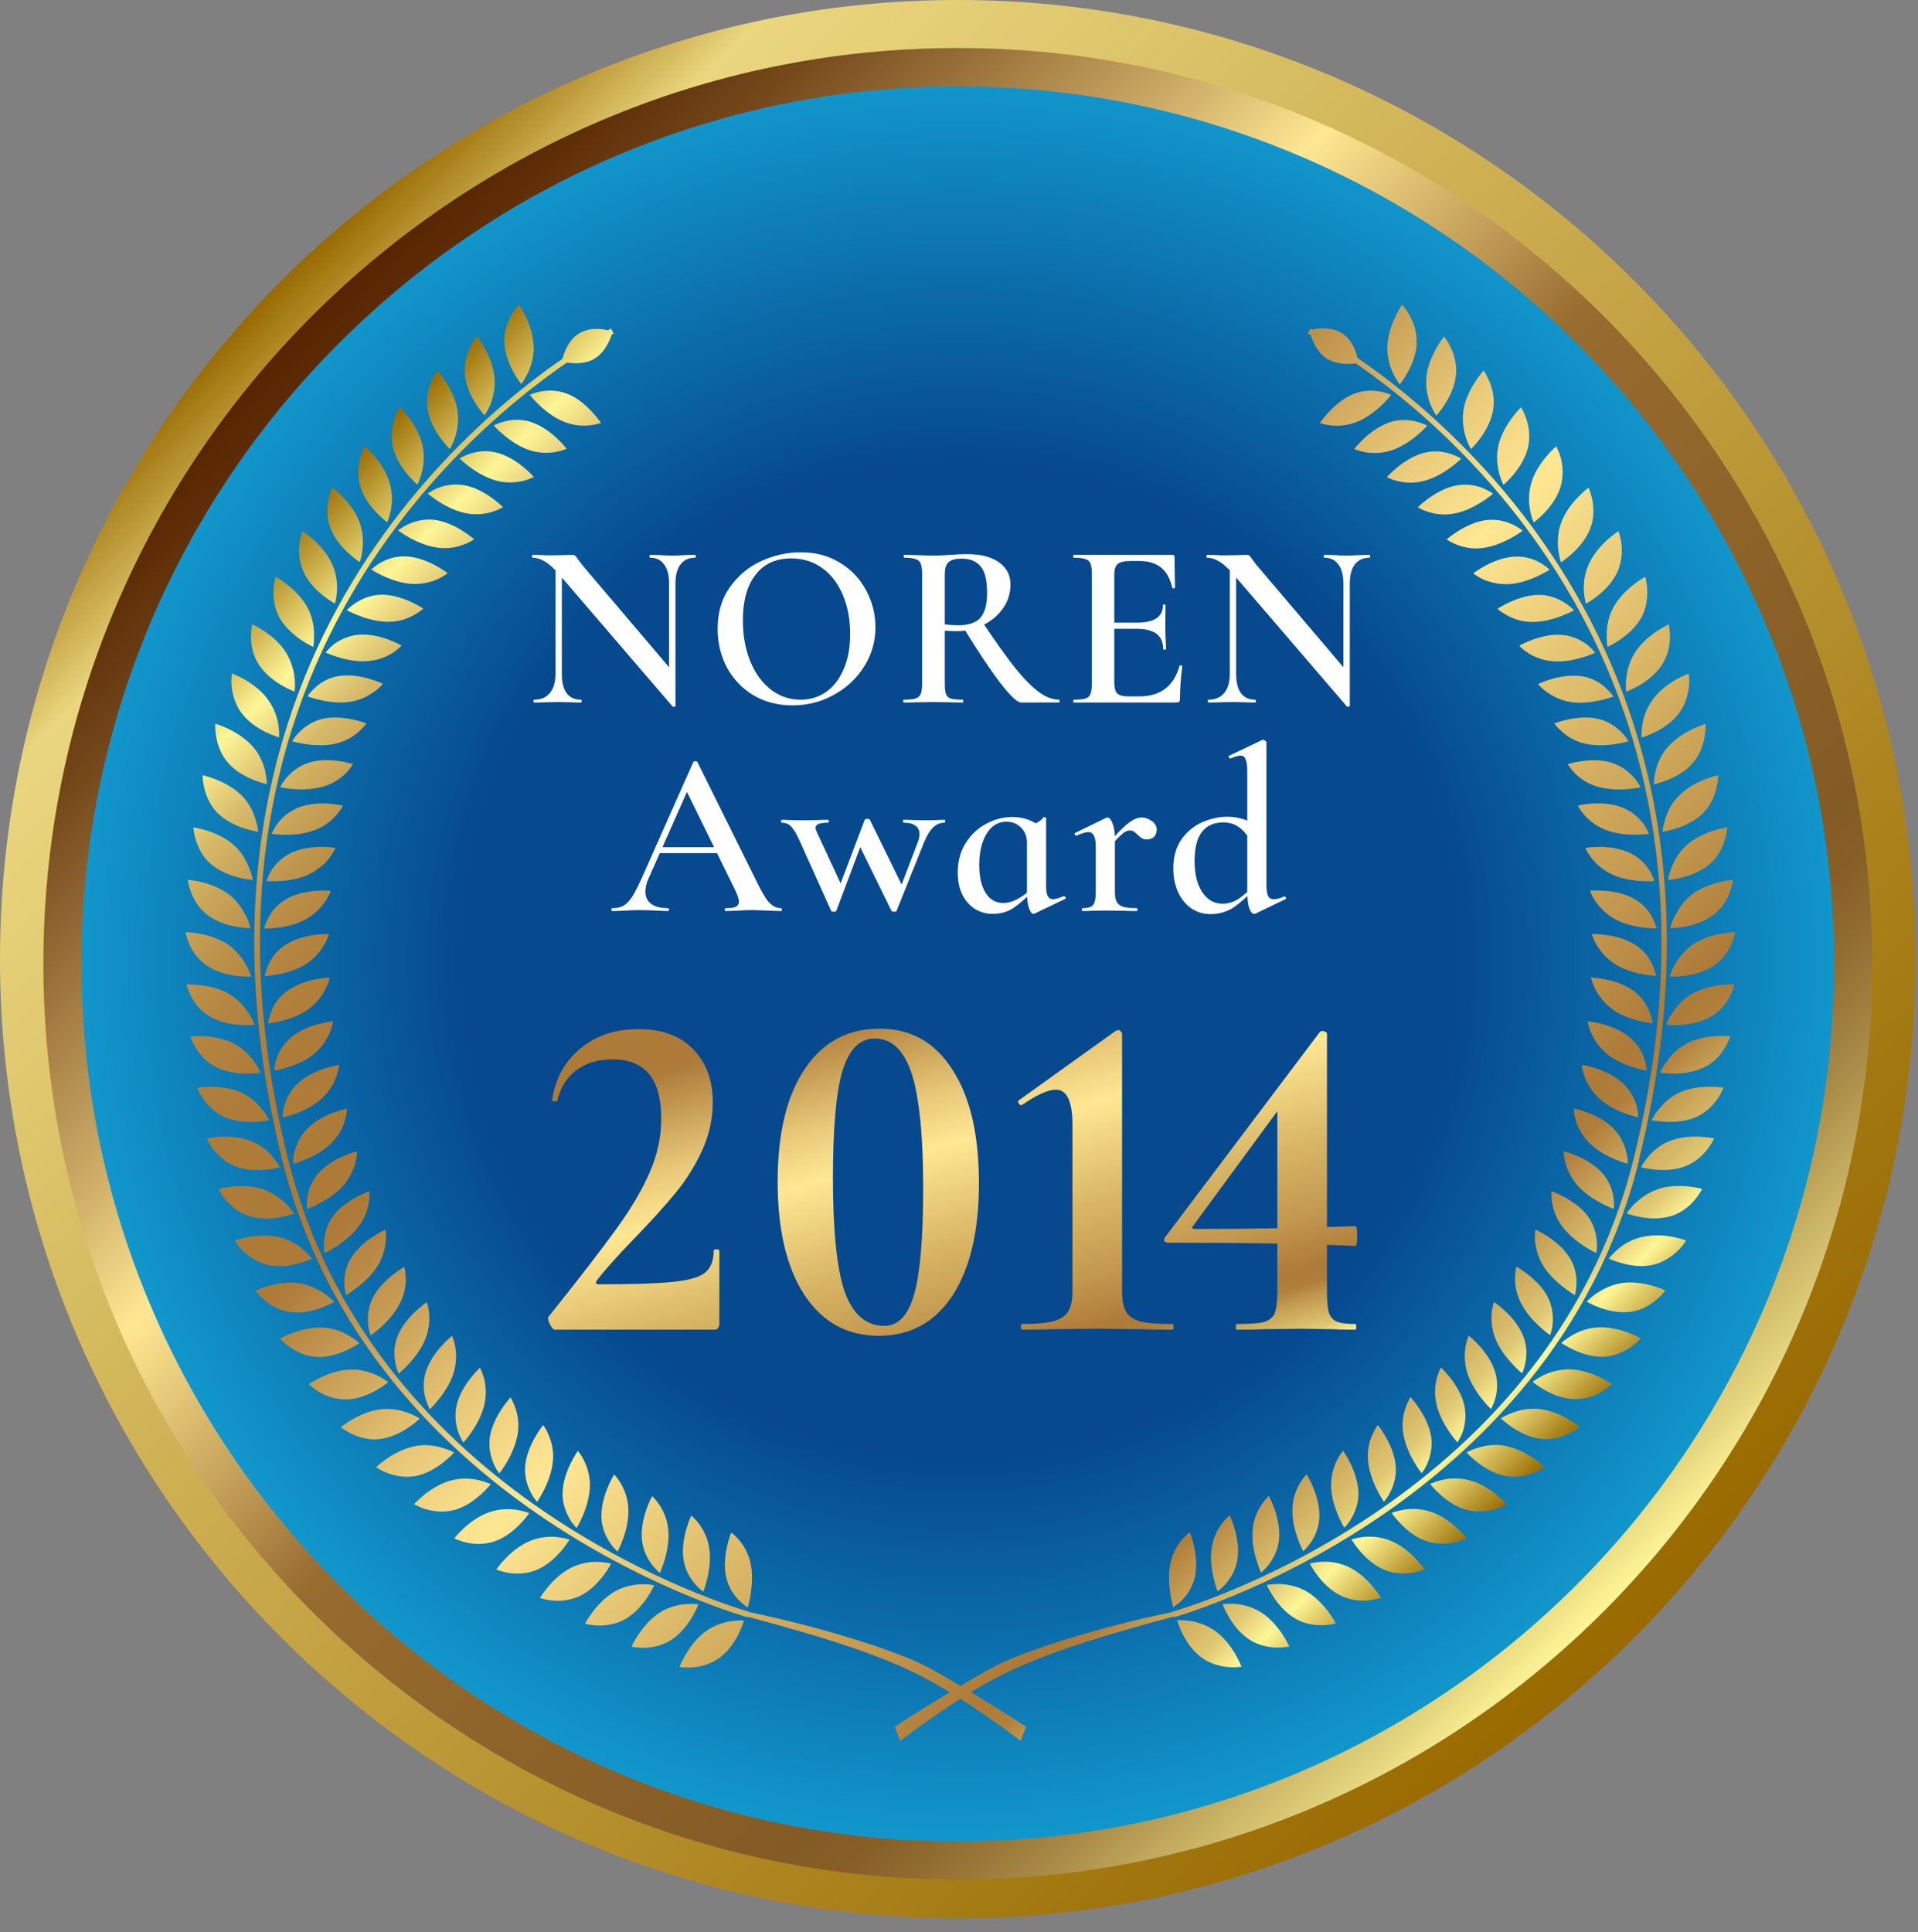 <svg width="138" height="139" viewBox="0 0 138 139" fill="none" xmlns="http://www.w3.org/2000/svg">
<rect x="0" y="0" width="138" height="139" fill="#808080" stroke="none"/>
<path d="M69.01 133.941C104.871 133.941 133.942 104.871 133.942 69.01C133.942 33.15 104.871 4.079 69.01 4.079C33.15 4.079 4.079 33.15 4.079 69.01C4.079 104.871 33.15 133.941 69.01 133.941Z" fill="url(#paint0_radial_366_1468)"/>
<path d="M68.912 138.014C30.92 138.014 0 107.065 0 69.007C0 30.949 30.906 0 68.912 0C106.917 0 137.823 30.949 137.823 69.007C137.823 107.065 106.917 138.014 68.912 138.014ZM68.912 4.091C33.16 4.091 4.072 33.219 4.072 69.021C4.072 104.822 33.16 133.95 68.912 133.95C104.664 133.95 133.751 104.822 133.751 69.021C133.751 33.219 104.664 4.091 68.912 4.091Z" fill="url(#paint1_linear_366_1468)"/>
<g style="mix-blend-mode:hard-light">
<path d="M68.912 135.22C32.635 135.22 3.121 105.664 3.121 69.337C3.121 33.011 32.635 3.455 68.912 3.455C105.188 3.455 134.703 33.011 134.703 69.337C134.703 105.664 105.188 135.22 68.912 135.22ZM68.912 6.216C34.144 6.216 5.864 34.535 5.864 69.351C5.864 104.167 34.144 132.486 68.912 132.486C103.679 132.486 131.96 104.167 131.96 69.351C131.96 34.535 103.679 6.216 68.912 6.216Z" fill="url(#paint2_linear_366_1468)"/>
</g>
<path d="M84.413 115.62C84.413 115.62 83.899 113.894 84.218 112.423C84.543 110.959 85.609 110.233 85.609 110.233C85.609 110.233 86.299 111.907 85.98 113.411C85.817 114.162 85.427 114.725 85.076 115.084C84.725 115.45 84.413 115.62 84.413 115.62ZM87.41 117.32C86.773 116.869 86.097 116.686 85.577 116.607C85.063 116.536 84.692 116.562 84.692 116.562C84.692 116.562 85.161 118.314 86.461 119.255C87.762 120.197 89.329 119.909 89.329 119.909C89.329 119.909 88.692 118.222 87.41 117.32ZM89.036 112.162C89.264 110.639 88.477 109.011 88.477 109.011C88.477 109.011 87.436 109.808 87.189 111.305C86.936 112.803 87.606 114.483 87.606 114.483C87.606 114.483 88.809 113.685 89.036 112.162ZM90.707 115.98C89.381 115.156 87.963 115.411 87.963 115.411C87.963 115.411 88.581 117.111 89.907 117.967C91.24 118.824 92.769 118.451 92.769 118.451C92.769 118.451 92.034 116.804 90.707 115.98ZM92.027 110.737C92.17 109.207 91.293 107.618 91.293 107.618C91.293 107.618 90.298 108.475 90.135 109.985C89.966 111.502 90.733 113.136 90.733 113.136C90.733 113.136 91.884 112.266 92.027 110.73V110.737ZM93.913 114.443C92.541 113.698 91.143 114.032 91.143 114.032C91.143 114.032 91.865 115.692 93.237 116.47C94.615 117.248 96.117 116.79 96.117 116.79C96.117 116.79 95.291 115.195 93.919 114.443H93.913ZM94.329 110.952C94.609 110.521 94.901 109.906 94.927 109.135C94.979 107.592 94.01 106.062 94.01 106.062C94.01 106.062 93.776 106.291 93.529 106.71C93.282 107.128 93.022 107.723 92.99 108.494C92.912 110.018 93.763 111.6 93.763 111.6C93.763 111.6 94.043 111.371 94.323 110.946L94.329 110.952ZM97.028 112.731C96.319 112.397 95.623 112.332 95.103 112.358C94.583 112.384 94.238 112.482 94.238 112.482C94.238 112.482 95.051 114.104 96.469 114.797C97.171 115.136 97.899 115.189 98.452 115.136C98.998 115.084 99.362 114.947 99.362 114.947C99.362 114.947 98.439 113.391 97.028 112.731ZM95.766 106.847C95.773 107.612 96.013 108.377 96.247 108.952C96.481 109.527 96.722 109.906 96.722 109.906C96.722 109.906 96.989 109.665 97.242 109.22C97.496 108.775 97.756 108.148 97.737 107.376C97.691 105.834 96.638 104.369 96.638 104.369C96.638 104.369 95.76 105.33 95.773 106.853L95.766 106.847ZM100.038 110.835C99.317 110.547 98.608 110.521 98.094 110.573C97.58 110.632 97.236 110.75 97.236 110.75C97.236 110.75 97.463 111.142 97.873 111.613C98.283 112.083 98.868 112.633 99.596 112.933C101.059 113.548 102.503 112.907 102.503 112.907C102.503 112.907 101.488 111.41 100.038 110.841V110.835ZM98.738 103.212C98.549 103.657 98.367 104.271 98.426 105.036C98.484 105.801 98.764 106.553 99.037 107.108C99.31 107.664 99.57 108.037 99.57 108.037C99.57 108.037 99.817 107.782 100.045 107.318C100.272 106.853 100.487 106.213 100.422 105.448C100.279 103.911 99.135 102.519 99.135 102.519C99.135 102.519 98.933 102.774 98.744 103.219L98.738 103.212ZM102.932 108.756C102.191 108.514 101.488 108.527 100.975 108.619C100.468 108.71 100.129 108.847 100.129 108.847C100.129 108.847 100.383 109.22 100.819 109.665C101.254 110.109 101.872 110.619 102.62 110.874C103.361 111.129 104.102 111.09 104.636 110.966C105.175 110.841 105.52 110.658 105.52 110.658C105.52 110.658 104.415 109.233 102.932 108.756ZM101.144 101.238C100.981 101.682 100.845 102.316 100.955 103.075C101.066 103.833 101.391 104.559 101.696 105.095C102.002 105.637 102.288 105.984 102.288 105.984C102.288 105.984 102.522 105.716 102.717 105.239C102.912 104.761 103.082 104.101 102.971 103.349C102.724 101.826 101.482 100.512 101.482 100.512C101.482 100.512 101.3 100.78 101.144 101.238ZM105.696 106.487C104.935 106.291 104.239 106.357 103.732 106.481C103.231 106.605 102.899 106.762 102.899 106.762C102.899 106.762 103.173 107.121 103.641 107.533C104.102 107.945 104.759 108.422 105.52 108.625C106.281 108.828 107.009 108.73 107.542 108.579C108.075 108.422 108.407 108.207 108.407 108.207C108.407 108.207 107.211 106.86 105.696 106.487ZM104.382 99.172C104.005 98.681 103.673 98.374 103.673 98.374C103.673 98.374 103.517 98.655 103.387 99.113C103.264 99.57 103.179 100.211 103.342 100.963C103.641 102.441 104.863 103.768 104.863 103.768C104.863 103.768 105.071 103.473 105.247 103.003C105.409 102.512 105.52 101.839 105.357 101.094C105.188 100.349 104.766 99.675 104.389 99.178L104.382 99.172ZM108.297 104.016C107.523 103.872 106.833 104.003 106.339 104.16C105.832 104.304 105.526 104.493 105.526 104.493C105.526 104.493 106.71 105.86 108.271 106.18C109.044 106.324 109.76 106.173 110.286 105.977C110.813 105.788 111.132 105.546 111.132 105.546C111.132 105.546 110.813 105.226 110.293 104.886C109.779 104.539 109.07 104.166 108.29 104.023L108.297 104.016ZM107.276 101.368C107.276 101.368 108.036 100.139 107.562 98.662C107.1 97.204 105.683 96.093 105.683 96.093C105.683 96.093 105.539 96.374 105.455 96.844C105.37 97.308 105.344 97.962 105.546 98.681C105.962 100.133 107.276 101.368 107.276 101.368ZM107.991 102.042C107.991 102.042 109.272 103.317 110.845 103.513C111.645 103.617 112.341 103.395 112.848 103.16C113.355 102.918 113.668 102.663 113.668 102.663C113.668 102.663 112.283 101.512 110.715 101.362C109.174 101.225 107.991 102.048 107.991 102.048V102.042ZM109.512 98.806C109.512 98.806 110.156 97.505 109.584 96.086C108.999 94.661 107.49 93.667 107.49 93.667C107.49 93.667 107.042 94.844 107.568 96.249C108.108 97.668 109.512 98.799 109.512 98.799V98.806ZM110.28 99.42C110.28 99.42 111.652 100.597 113.232 100.656C114.019 100.682 114.734 100.434 115.209 100.139C115.69 99.852 115.976 99.57 115.976 99.57C115.976 99.57 114.5 98.538 112.939 98.518C111.372 98.492 110.273 99.42 110.273 99.42H110.28ZM111.522 96.06C111.522 96.06 111.671 95.733 111.717 95.223C111.756 94.707 111.717 94.027 111.379 93.347C111.041 92.667 110.468 92.118 109.981 91.725C109.493 91.34 109.103 91.118 109.103 91.118C109.103 91.118 109.025 91.425 109.005 91.889C108.992 92.353 109.064 92.994 109.402 93.68C110.052 95.046 111.528 96.053 111.528 96.053L111.522 96.06ZM114.929 95.498C114.142 95.55 113.498 95.831 113.056 96.099C112.608 96.367 112.341 96.616 112.341 96.616C112.341 96.616 112.705 96.877 113.271 97.132C113.83 97.387 114.604 97.648 115.397 97.609C116.184 97.57 116.847 97.237 117.322 96.923C117.797 96.609 118.05 96.289 118.05 96.289C118.05 96.289 117.667 96.06 117.081 95.851C116.503 95.641 115.722 95.445 114.929 95.498ZM113.427 92.314C113.446 91.811 113.342 91.13 112.933 90.477C112.12 89.176 110.475 88.457 110.475 88.457C110.475 88.457 110.41 88.764 110.442 89.235C110.488 89.705 110.611 90.333 110.982 90.98C111.743 92.281 113.31 93.17 113.31 93.17C113.31 93.17 113.414 92.824 113.427 92.32V92.314ZM116.652 92.314C115.885 92.438 115.274 92.778 114.832 93.072C114.402 93.373 114.168 93.647 114.168 93.647C114.168 93.647 115.709 94.582 117.289 94.38C118.089 94.282 118.727 93.896 119.156 93.53C119.591 93.164 119.825 92.837 119.825 92.837C119.825 92.837 118.2 92.065 116.652 92.314ZM114.851 90.137C114.851 90.137 114.942 89.79 114.89 89.28C114.845 88.77 114.688 88.104 114.246 87.496C113.804 86.888 113.128 86.437 112.588 86.136C112.042 85.842 111.619 85.691 111.619 85.691C111.619 85.691 111.613 85.77 111.619 85.907C111.619 86.044 111.639 86.24 111.665 86.469C111.73 86.927 111.905 87.541 112.348 88.162C112.796 88.784 113.42 89.28 113.928 89.62C114.441 89.96 114.851 90.143 114.851 90.143V90.137ZM118.109 88.999C117.335 89.182 116.75 89.568 116.36 89.908C115.976 90.254 115.748 90.542 115.748 90.542C115.748 90.542 116.152 90.738 116.756 90.895C117.361 91.059 118.154 91.176 118.922 91C119.689 90.823 120.3 90.385 120.71 89.993C120.918 89.797 121.074 89.607 121.165 89.47C121.262 89.333 121.314 89.241 121.314 89.241C121.314 89.241 120.892 89.078 120.287 88.973C119.676 88.862 118.889 88.816 118.115 88.999H118.109ZM116.08 86.116C116.015 85.619 115.794 84.966 115.28 84.39C114.259 83.246 112.51 82.821 112.51 82.821C112.51 82.821 112.497 83.135 112.614 83.593C112.738 84.05 112.972 84.652 113.446 85.221C114.415 86.371 116.113 86.973 116.113 86.973C116.113 86.973 116.158 86.613 116.086 86.116H116.08ZM119.26 85.561C118.525 85.816 117.985 86.254 117.595 86.62C117.218 86.992 117.036 87.299 117.036 87.299C117.036 87.299 118.713 87.953 120.242 87.483C121.015 87.247 121.575 86.757 121.932 86.325C122.296 85.894 122.472 85.528 122.472 85.528C122.472 85.528 120.736 85.051 119.253 85.554L119.26 85.561ZM117.01 82.867C116.88 82.364 116.62 81.73 116.08 81.18C115.001 80.089 113.232 79.749 113.232 79.749C113.232 79.749 113.232 81.082 114.311 82.187C114.858 82.743 115.54 83.115 116.106 83.364C116.672 83.612 117.107 83.724 117.107 83.724C117.107 83.724 117.146 83.371 117.01 82.867ZM120.125 82.089C119.403 82.377 118.889 82.847 118.564 83.246C118.245 83.645 118.063 83.972 118.063 83.972C118.063 83.972 118.499 84.096 119.117 84.148C119.734 84.201 120.554 84.181 121.269 83.9C122.719 83.331 123.33 81.9 123.33 81.9C123.33 81.9 121.575 81.507 120.125 82.089ZM117.745 79.54C117.608 79.049 117.296 78.421 116.73 77.898C115.592 76.859 113.811 76.611 113.811 76.611C113.811 76.611 113.902 77.938 115.02 78.984C116.106 80.03 117.875 80.383 117.875 80.383C117.875 80.383 117.875 80.023 117.751 79.533L117.745 79.54ZM120.814 78.611C120.105 78.938 119.637 79.435 119.312 79.847C118.98 80.259 118.837 80.585 118.837 80.585C118.837 80.585 120.593 80.991 122.049 80.363C123.48 79.722 124.007 78.251 124.007 78.251C124.007 78.251 122.231 77.951 120.82 78.605L120.814 78.611ZM117.218 74.597C116.021 73.623 114.233 73.473 114.233 73.473C114.233 73.473 114.272 73.799 114.461 74.251C114.649 74.702 114.994 75.277 115.553 75.767C116.698 76.754 118.479 77.016 118.479 77.016C118.479 77.016 118.447 75.578 117.218 74.597ZM121.334 75.087C119.988 75.82 119.448 77.166 119.448 77.166C119.448 77.166 121.217 77.487 122.641 76.774C123.363 76.421 123.811 75.865 124.098 75.395C124.384 74.924 124.494 74.551 124.494 74.551C124.494 74.551 122.706 74.349 121.334 75.081V75.087ZM118.687 72.793C118.512 72.322 118.154 71.734 117.524 71.276C116.275 70.374 114.474 70.328 114.474 70.328C114.474 70.328 114.532 70.655 114.747 71.093C114.968 71.531 115.332 72.08 115.917 72.538C117.114 73.46 118.909 73.623 118.909 73.623C118.909 73.623 118.876 73.263 118.687 72.793ZM121.659 71.537C121.002 71.943 120.573 72.485 120.281 72.93C120.001 73.374 119.89 73.721 119.89 73.721C119.89 73.721 121.679 73.943 123.057 73.159C123.759 72.766 124.195 72.185 124.442 71.701C124.702 71.217 124.787 70.831 124.787 70.831C124.787 70.831 122.992 70.733 121.659 71.544V71.537ZM118.883 69.4C118.681 68.936 118.291 68.373 117.634 67.961C116.334 67.138 114.532 67.197 114.532 67.197C114.532 67.197 114.61 67.517 114.851 67.935C115.098 68.354 115.488 68.883 116.106 69.302C117.354 70.145 119.156 70.21 119.156 70.21C119.156 70.21 119.097 69.857 118.889 69.393L118.883 69.4ZM120.482 69.445C120.229 69.903 120.138 70.256 120.138 70.256C120.138 70.256 121.932 70.374 123.265 69.504C123.942 69.066 124.345 68.458 124.559 67.955C124.787 67.451 124.852 67.066 124.852 67.066C124.852 67.066 123.051 67.079 121.776 67.968C121.145 68.412 120.749 68.981 120.476 69.445H120.482ZM118.883 66C118.655 65.556 118.213 65.013 117.537 64.64C116.191 63.902 114.396 64.078 114.396 64.078C114.396 64.078 114.493 64.392 114.76 64.791C115.027 65.196 115.462 65.693 116.1 66.072C117.4 66.837 119.195 66.791 119.195 66.791C119.195 66.791 119.117 66.438 118.876 65.994L118.883 66ZM120.476 65.948C120.248 66.425 120.183 66.778 120.183 66.778C120.183 66.778 121.984 66.791 123.259 65.837C123.909 65.359 124.26 64.725 124.455 64.209C124.65 63.692 124.696 63.3 124.696 63.3C124.696 63.3 122.901 63.424 121.679 64.398C121.067 64.882 120.723 65.477 120.482 65.954L120.476 65.948ZM117.231 61.345C115.846 60.698 114.071 60.999 114.071 60.999C114.071 60.999 114.181 61.3 114.474 61.685C114.753 62.071 115.241 62.529 115.904 62.869C117.244 63.542 119.039 63.385 119.039 63.385C119.039 63.385 118.941 63.039 118.674 62.607C118.421 62.176 117.927 61.672 117.237 61.345H117.231ZM120.255 62.457C120.053 62.947 120.007 63.307 120.007 63.307C120.007 63.307 121.802 63.202 123.018 62.163C123.636 61.64 123.922 60.986 124.091 60.45C124.254 59.92 124.273 59.521 124.273 59.521C124.273 59.521 122.491 59.77 121.334 60.822C120.749 61.345 120.456 61.96 120.248 62.457H120.255ZM116.704 58.083C115.28 57.534 113.531 57.952 113.531 57.952C113.531 57.952 114.058 59.123 115.482 59.685C116.867 60.26 118.642 59.986 118.642 59.986C118.642 59.986 118.525 59.646 118.226 59.24C117.907 58.835 117.413 58.358 116.698 58.083H116.704ZM119.806 58.979C119.643 59.482 119.617 59.842 119.617 59.842C119.617 59.842 121.406 59.62 122.543 58.495C123.642 57.377 123.623 55.769 123.623 55.769C123.623 55.769 121.861 56.142 120.768 57.273C120.222 57.835 119.942 58.475 119.799 58.972L119.806 58.979ZM115.963 54.873C114.519 54.422 112.803 54.971 112.803 54.971C112.803 54.971 113.388 56.102 114.845 56.566C115.573 56.795 116.373 56.821 116.984 56.782C117.602 56.743 118.037 56.638 118.037 56.638C118.037 56.638 117.901 56.312 117.55 55.926C117.211 55.54 116.685 55.102 115.963 54.873ZM119.962 53.782C119.448 54.383 119.214 55.043 119.104 55.553C119 56.063 118.993 56.429 118.993 56.429C118.993 56.429 119.435 56.338 120.007 56.102C120.586 55.867 121.288 55.488 121.802 54.886C122.83 53.69 122.713 52.082 122.713 52.082C122.713 52.082 120.983 52.578 119.962 53.788V53.782ZM115.001 51.716C113.505 51.376 111.827 52.049 111.827 52.049C111.827 52.049 112.016 52.317 112.374 52.624C112.718 52.945 113.251 53.304 113.986 53.487C115.456 53.853 117.179 53.33 117.179 53.33C117.179 53.33 116.464 52.069 115.001 51.716ZM118.909 50.343C117.966 51.624 118.115 53.056 118.115 53.056C118.115 53.056 119.851 52.585 120.801 51.317C121.275 50.683 121.458 49.964 121.523 49.401C121.581 48.846 121.497 48.453 121.497 48.453C121.497 48.453 119.812 49.068 118.902 50.343H118.909ZM115.508 49.467C115.131 49.127 114.565 48.761 113.798 48.65C112.283 48.421 110.663 49.212 110.663 49.212C110.663 49.212 110.858 49.467 111.242 49.754C111.639 50.035 112.185 50.356 112.92 50.493C114.402 50.755 116.086 50.114 116.086 50.114C116.086 50.114 115.891 49.813 115.514 49.473L115.508 49.467ZM117.602 46.995C117.205 47.656 117.049 48.349 116.997 48.878C116.945 49.401 117.01 49.761 117.01 49.761C117.01 49.761 118.707 49.166 119.578 47.832C120.014 47.159 120.157 46.427 120.151 45.871C120.157 45.315 120.066 44.923 120.066 44.923C120.066 44.923 118.427 45.662 117.608 46.995H117.602ZM114.168 46.355C113.752 46.054 113.141 45.74 112.387 45.675C110.871 45.551 109.311 46.453 109.311 46.453C109.311 46.453 110.137 47.427 111.658 47.564C113.147 47.728 114.773 46.963 114.773 46.963C114.773 46.963 114.565 46.675 114.168 46.361V46.355ZM115.605 45.655C115.586 46.185 115.664 46.538 115.664 46.538C115.664 46.538 117.315 45.819 118.102 44.42C118.844 43.034 118.375 41.491 118.375 41.491C118.375 41.491 116.789 42.347 116.06 43.74C115.69 44.439 115.605 45.132 115.605 45.649V45.655ZM110.774 42.798C109.239 42.785 107.744 43.799 107.744 43.799C107.744 43.799 107.978 44.021 108.401 44.25C108.81 44.485 109.402 44.727 110.163 44.746C111.678 44.792 113.251 43.91 113.251 43.91C113.251 43.91 112.289 42.825 110.78 42.798H110.774ZM114.11 43.432C114.11 43.432 115.709 42.596 116.366 41.157C116.698 40.438 116.724 39.693 116.665 39.137C116.594 38.582 116.444 38.215 116.444 38.215C116.444 38.215 114.923 39.176 114.305 40.615C113.655 42.066 114.11 43.432 114.11 43.432ZM106.001 41.242C106.001 41.242 106.242 41.458 106.677 41.661C107.107 41.864 107.744 42.047 108.485 42.027C109.987 41.975 111.496 40.987 111.496 40.987C111.496 40.987 110.494 39.948 108.953 40.046C107.432 40.138 106.008 41.242 106.008 41.242H106.001ZM112.315 40.451C112.315 40.451 113.85 39.503 114.422 38.019C114.714 37.268 114.669 36.542 114.571 35.993C114.467 35.444 114.298 35.084 114.298 35.084C114.298 35.084 112.848 36.15 112.315 37.634C111.801 39.098 112.315 40.458 112.315 40.458V40.451ZM106.957 37.411C105.435 37.608 104.083 38.81 104.083 38.81C104.083 38.81 104.35 39 104.792 39.176C105.227 39.353 105.858 39.517 106.612 39.431C108.127 39.268 109.558 38.183 109.558 38.183C109.558 38.183 109.291 37.947 108.823 37.732C108.362 37.516 107.705 37.326 106.957 37.418V37.411ZM110.091 36.751C110.195 37.261 110.351 37.588 110.351 37.588C110.351 37.588 111.827 36.535 112.283 35.025C112.51 34.267 112.439 33.535 112.309 32.986C112.165 32.449 111.97 32.109 111.97 32.109C111.97 32.109 110.592 33.267 110.169 34.777C109.948 35.535 109.994 36.241 110.098 36.751H110.091ZM104.779 34.927C103.283 35.208 102.015 36.496 102.015 36.496C102.015 36.496 103.088 37.215 104.584 36.954C106.066 36.705 107.425 35.522 107.425 35.522C107.425 35.522 107.139 35.3 106.671 35.11C106.203 34.921 105.52 34.79 104.772 34.927H104.779ZM108.173 34.881C108.173 34.881 109.564 33.737 109.942 32.188C110.299 30.645 109.441 29.298 109.441 29.298C109.441 29.298 108.14 30.547 107.802 32.083C107.633 32.855 107.737 33.541 107.867 34.051C107.997 34.561 108.173 34.881 108.173 34.881ZM102.451 32.58C100.968 32.966 99.785 34.326 99.785 34.326C99.785 34.326 100.064 34.489 100.533 34.607C101.001 34.718 101.644 34.796 102.379 34.62C103.855 34.267 105.136 32.998 105.136 32.998C105.136 32.998 104.837 32.802 104.349 32.645C103.868 32.489 103.199 32.384 102.451 32.58ZM105.839 32.306C105.839 32.306 107.159 31.07 107.425 29.508C107.562 28.723 107.399 28.004 107.185 27.494C106.977 26.977 106.749 26.657 106.749 26.657C106.749 26.657 105.526 27.984 105.292 29.54C105.182 30.312 105.318 30.998 105.474 31.501C105.637 31.998 105.839 32.306 105.839 32.306ZM99.986 30.384C98.536 30.861 97.437 32.299 97.437 32.299C97.437 32.299 98.601 32.861 100.045 32.423C101.495 31.979 102.691 30.625 102.691 30.625C102.691 30.625 102.379 30.449 101.885 30.325C101.391 30.201 100.715 30.135 99.986 30.377V30.384ZM103.348 29.893C103.348 29.893 104.584 28.579 104.753 27.004C104.928 25.415 103.894 24.206 103.894 24.206C103.894 24.206 102.763 25.611 102.626 27.174C102.561 27.951 102.737 28.631 102.932 29.122C103.127 29.605 103.348 29.893 103.348 29.893ZM97.379 28.35C96.67 28.631 96.072 29.154 95.643 29.605C95.22 30.057 94.966 30.429 94.966 30.429C94.966 30.429 96.156 30.913 97.567 30.377C98.985 29.841 100.097 28.416 100.097 28.416C100.097 28.416 98.809 27.768 97.385 28.344L97.379 28.35ZM101.924 24.67C101.996 23.075 100.877 21.924 100.877 21.924C100.877 21.924 100.617 22.29 100.357 22.859C100.097 23.421 99.837 24.186 99.817 24.977C99.785 26.539 100.715 27.651 100.715 27.651C100.715 27.651 101.866 26.258 101.937 24.676L101.924 24.67ZM117.914 83.455C119.318 77.794 119.929 72.577 119.929 67.785C119.929 52.252 113.512 41.21 107.1 34.058C103.608 30.168 100.129 27.435 97.671 25.742C97.561 25.271 97.281 24.46 96.592 23.996C96.091 23.663 95.487 23.598 95.012 23.624C94.758 23.637 94.55 23.676 94.407 23.709C94.316 23.663 94.271 23.637 94.271 23.637L94.206 23.767L94.089 23.996C94.089 23.996 94.167 24.035 94.31 24.114C94.349 24.238 94.401 24.375 94.472 24.539C94.661 24.964 94.953 25.461 95.428 25.781C96.156 26.258 97.132 26.2 97.548 26.141C100.266 28.017 104.206 31.155 108.01 35.705C113.954 42.811 119.546 53.33 119.546 67.785C119.546 72.544 118.941 77.722 117.543 83.357C114.422 95.923 106.118 104.068 98.588 109.083C94.823 111.587 91.254 113.312 88.626 114.404C87.313 114.953 86.234 115.339 85.486 115.594C85.109 115.718 84.823 115.81 84.621 115.875C84.426 115.934 84.322 115.967 84.322 115.967V115.98C78.912 117.091 73.515 118.837 71.499 119.922C70.777 120.308 69.945 120.791 69.106 121.288C68.267 120.791 67.435 120.308 66.713 119.922C64.697 118.843 59.326 117.098 53.929 115.986V115.967C53.929 115.967 53.825 115.941 53.63 115.875C52.141 115.424 45.372 113.182 38.245 108.109C31.119 103.035 23.641 95.138 20.715 83.357C19.317 77.728 18.705 72.544 18.705 67.785C18.705 52.369 25.071 41.425 31.437 34.332C34.617 30.782 37.803 28.2 40.189 26.5C40.398 26.35 40.593 26.219 40.788 26.082C41.256 26.154 42.101 26.206 42.771 25.807C43.259 25.513 43.577 25.036 43.785 24.624C43.896 24.402 43.974 24.206 44.019 24.068C44.104 24.023 44.15 23.996 44.15 23.996L43.967 23.637C43.967 23.637 43.883 23.683 43.733 23.761C43.61 23.728 43.46 23.696 43.285 23.683C42.816 23.63 42.205 23.663 41.691 23.97C40.892 24.441 40.58 25.382 40.476 25.807C38.024 27.5 34.578 30.22 31.131 34.064C24.72 41.21 18.296 52.258 18.296 67.791C18.296 72.584 18.907 77.8 20.311 83.462C23.465 96.151 31.853 104.382 39.429 109.429C47.011 114.476 53.799 116.359 53.812 116.359L53.825 116.32C59.365 117.804 63.501 119.111 66.486 120.687C67.097 121.007 67.721 121.373 68.332 121.746C66.258 123.001 64.372 124.224 64.372 124.224L64.762 125.25C64.762 125.25 66.759 123.714 69.1 122.217C71.44 123.707 73.437 125.25 73.437 125.25L73.827 124.224C73.827 124.224 71.941 123.001 69.867 121.746C70.478 121.367 71.109 121.007 71.713 120.687C74.705 119.111 78.853 117.797 84.419 116.307L84.432 116.359C84.432 116.359 91.234 114.476 98.816 109.429C106.398 104.382 114.779 96.158 117.933 83.462L117.914 83.455ZM52.642 116.627C52.121 116.705 51.445 116.889 50.808 117.34C49.527 118.242 48.89 119.929 48.89 119.929C48.89 119.929 50.457 120.216 51.757 119.275C53.058 118.333 53.526 116.581 53.526 116.581C53.526 116.581 53.162 116.549 52.642 116.627ZM53.142 115.104C53.493 115.47 53.806 115.64 53.806 115.64C53.806 115.64 54.319 113.914 54.001 112.443C53.676 110.979 52.609 110.253 52.609 110.253C52.609 110.253 51.92 111.927 52.239 113.43C52.401 114.182 52.791 114.744 53.142 115.104ZM50.249 115.424C50.249 115.424 48.831 115.169 47.505 115.993C46.178 116.817 45.437 118.464 45.437 118.464C45.437 118.464 46.965 118.837 48.298 117.98C49.625 117.124 50.249 115.424 50.249 115.424ZM50.606 114.509C50.606 114.509 51.276 112.829 51.023 111.332C50.776 109.828 49.735 109.037 49.735 109.037C49.735 109.037 48.948 110.665 49.176 112.188C49.404 113.711 50.606 114.509 50.606 114.509ZM47.069 114.051C47.069 114.051 45.671 113.718 44.299 114.463C42.927 115.215 42.095 116.81 42.095 116.81C42.095 116.81 43.597 117.268 44.975 116.49C46.347 115.712 47.069 114.051 47.069 114.051ZM47.479 113.156C47.479 113.156 48.246 111.521 48.077 110.004C47.914 108.488 46.919 107.638 46.919 107.638C46.919 107.638 46.042 109.227 46.185 110.756C46.328 112.293 47.479 113.162 47.479 113.162V113.156ZM43.974 112.495C43.974 112.495 43.623 112.397 43.109 112.371C42.589 112.345 41.893 112.41 41.184 112.744C39.773 113.404 38.85 114.96 38.85 114.96C38.85 114.96 39.214 115.097 39.76 115.15C40.306 115.202 41.035 115.15 41.743 114.81C43.155 114.11 43.974 112.495 43.974 112.495ZM43.876 110.972C44.156 111.404 44.436 111.626 44.436 111.626C44.436 111.626 45.294 110.037 45.209 108.514C45.17 107.749 44.917 107.148 44.67 106.729C44.429 106.311 44.188 106.082 44.188 106.082C44.188 106.082 43.226 107.612 43.272 109.155C43.298 109.919 43.59 110.541 43.87 110.972H43.876ZM40.339 111.626C40.749 111.155 40.976 110.763 40.976 110.763C40.976 110.763 40.632 110.645 40.118 110.586C39.604 110.527 38.895 110.56 38.174 110.848C36.724 111.423 35.709 112.914 35.709 112.914C35.709 112.914 37.153 113.554 38.616 112.94C39.344 112.639 39.929 112.09 40.339 111.619V111.626ZM41.49 109.926C41.49 109.926 41.73 109.54 41.965 108.972C42.199 108.396 42.433 107.631 42.446 106.866C42.452 105.35 41.575 104.382 41.575 104.382C41.575 104.382 40.521 105.847 40.476 107.389C40.456 108.161 40.716 108.788 40.97 109.24C41.223 109.691 41.49 109.926 41.49 109.926ZM38.076 108.86C38.076 108.86 37.738 108.723 37.231 108.632C36.717 108.547 36.015 108.527 35.274 108.769C33.791 109.246 32.686 110.671 32.686 110.671C32.686 110.671 33.037 110.854 33.57 110.979C34.11 111.103 34.844 111.142 35.586 110.887C36.327 110.632 36.951 110.122 37.387 109.678C37.822 109.233 38.076 108.86 38.076 108.86ZM38.642 108.05C38.642 108.05 38.902 107.684 39.175 107.121C39.442 106.566 39.728 105.814 39.786 105.049C39.845 104.284 39.656 103.67 39.468 103.225C39.286 102.78 39.078 102.526 39.078 102.526C39.078 102.526 37.933 103.918 37.79 105.454C37.718 106.219 37.94 106.866 38.167 107.324C38.395 107.788 38.642 108.043 38.642 108.043V108.05ZM34.571 107.546C35.033 107.128 35.306 106.775 35.306 106.775C35.306 106.775 34.974 106.618 34.474 106.494C33.967 106.37 33.271 106.304 32.51 106.494C30.995 106.866 29.799 108.213 29.799 108.213C29.799 108.213 30.137 108.429 30.663 108.586C31.203 108.736 31.931 108.834 32.686 108.632C33.446 108.435 34.103 107.952 34.565 107.54L34.571 107.546ZM35.924 106.004C35.924 106.004 36.21 105.657 36.516 105.114C36.821 104.572 37.146 103.853 37.257 103.094C37.367 102.336 37.231 101.702 37.068 101.257C36.912 100.806 36.737 100.532 36.737 100.532C36.737 100.532 35.495 101.846 35.248 103.369C35.137 104.121 35.306 104.788 35.501 105.258C35.696 105.735 35.93 106.004 35.93 106.004H35.924ZM32.679 104.506C32.679 104.506 32.367 104.317 31.86 104.173C31.366 104.016 30.683 103.892 29.902 104.029C29.129 104.173 28.413 104.552 27.9 104.892C27.386 105.239 27.061 105.552 27.061 105.552C27.061 105.552 27.38 105.794 27.906 105.984C28.433 106.18 29.148 106.33 29.922 106.187C31.483 105.866 32.666 104.5 32.666 104.5L32.679 104.506ZM33.342 103.781C33.342 103.781 34.565 102.454 34.864 100.976C35.026 100.224 34.942 99.584 34.818 99.126C34.688 98.675 34.532 98.394 34.532 98.394C34.532 98.394 34.201 98.701 33.824 99.191C33.44 99.688 33.017 100.362 32.855 101.107C32.686 101.852 32.803 102.526 32.965 103.016C33.134 103.493 33.349 103.787 33.349 103.787L33.342 103.781ZM30.208 102.061C30.208 102.061 29.025 101.238 27.477 101.375C25.916 101.525 24.525 102.676 24.525 102.676C24.525 102.676 24.837 102.931 25.344 103.173C25.852 103.408 26.547 103.63 27.347 103.526C28.921 103.33 30.202 102.055 30.202 102.055L30.208 102.061ZM32.66 98.695C32.861 97.975 32.835 97.322 32.751 96.858C32.666 96.393 32.523 96.106 32.523 96.106C32.523 96.106 31.105 97.217 30.644 98.675C30.169 100.152 30.93 101.381 30.93 101.381C30.93 101.381 32.243 100.146 32.66 98.695ZM27.926 99.433C27.926 99.433 26.827 98.505 25.26 98.531C23.699 98.544 22.223 99.584 22.223 99.584C22.223 99.584 22.509 99.871 22.99 100.159C23.471 100.447 24.187 100.695 24.974 100.675C26.554 100.617 27.926 99.44 27.926 99.44V99.433ZM30.631 96.263C31.157 94.857 30.709 93.68 30.709 93.68C30.709 93.68 29.207 94.674 28.615 96.099C28.043 97.518 28.686 98.819 28.686 98.819C28.686 98.819 30.091 97.688 30.631 96.269V96.263ZM24.935 97.145C25.5 96.884 25.864 96.629 25.864 96.629C25.864 96.629 25.598 96.38 25.149 96.112C24.707 95.844 24.07 95.556 23.276 95.511C22.483 95.465 21.703 95.661 21.124 95.864C20.539 96.073 20.155 96.302 20.155 96.302C20.155 96.302 20.409 96.622 20.884 96.936C21.352 97.256 22.021 97.583 22.808 97.622C23.595 97.662 24.369 97.4 24.935 97.145ZM26.677 96.073C26.677 96.073 28.16 95.06 28.804 93.7C29.142 93.013 29.213 92.373 29.194 91.909C29.174 91.444 29.096 91.137 29.096 91.137C29.096 91.137 28.706 91.359 28.218 91.745C27.731 92.137 27.159 92.686 26.82 93.366C26.482 94.046 26.437 94.733 26.482 95.243C26.528 95.753 26.677 96.079 26.677 96.079V96.073ZM24.037 93.661C24.037 93.661 23.803 93.386 23.374 93.085C22.932 92.791 22.321 92.451 21.553 92.327C20.006 92.079 18.38 92.85 18.38 92.85C18.38 92.85 18.621 93.183 19.05 93.543C19.473 93.909 20.116 94.295 20.916 94.393C22.496 94.596 24.037 93.661 24.037 93.661ZM27.224 90.987C27.594 90.34 27.718 89.712 27.763 89.241C27.802 88.77 27.731 88.463 27.731 88.463C27.731 88.463 26.079 89.182 25.273 90.483C24.863 91.137 24.759 91.817 24.779 92.32C24.791 92.83 24.896 93.17 24.896 93.17C24.896 93.17 26.463 92.288 27.224 90.98V90.987ZM21.449 90.908C22.047 90.751 22.457 90.555 22.457 90.555C22.457 90.555 22.23 90.268 21.846 89.921C21.456 89.581 20.864 89.189 20.097 89.006C19.317 88.823 18.536 88.875 17.925 88.986C17.314 89.091 16.898 89.254 16.898 89.254C16.898 89.254 16.95 89.339 17.047 89.483C17.145 89.627 17.294 89.81 17.502 90.006C17.918 90.398 18.523 90.836 19.29 91.013C20.058 91.189 20.851 91.072 21.456 90.908H21.449ZM24.278 89.62C24.791 89.28 25.409 88.784 25.858 88.162C26.3 87.548 26.482 86.933 26.541 86.469C26.567 86.24 26.58 86.044 26.586 85.907C26.586 85.77 26.586 85.691 26.586 85.691C26.586 85.691 26.164 85.842 25.617 86.136C25.078 86.43 24.401 86.888 23.959 87.496C23.511 88.104 23.355 88.77 23.316 89.28C23.264 89.797 23.355 90.143 23.355 90.143C23.355 90.143 23.764 89.96 24.284 89.62H24.278ZM21.163 87.313C21.163 87.313 20.981 86.999 20.604 86.626C20.22 86.26 19.674 85.822 18.939 85.567C17.457 85.057 15.721 85.541 15.721 85.541C15.721 85.541 15.896 85.907 16.26 86.338C16.618 86.77 17.177 87.26 17.951 87.496C19.473 87.966 21.157 87.313 21.157 87.313H21.163ZM24.753 85.227C25.227 84.658 25.461 84.057 25.585 83.599C25.702 83.142 25.689 82.828 25.689 82.828C25.689 82.828 23.94 83.253 22.919 84.397C22.405 84.972 22.184 85.626 22.119 86.123C22.041 86.626 22.093 86.979 22.093 86.979C22.093 86.979 23.79 86.378 24.759 85.227H24.753ZM19.089 84.155C19.707 84.103 20.142 83.978 20.142 83.978C20.142 83.978 19.96 83.658 19.642 83.253C19.317 82.854 18.803 82.383 18.081 82.096C16.631 81.514 14.875 81.906 14.875 81.906C14.875 81.906 15.486 83.338 16.936 83.906C17.652 84.188 18.471 84.214 19.089 84.155ZM22.093 83.371C22.659 83.122 23.341 82.749 23.888 82.194C24.967 81.089 24.967 79.755 24.967 79.755C24.967 79.755 23.198 80.095 22.119 81.187C21.579 81.736 21.313 82.37 21.189 82.874C21.053 83.377 21.092 83.73 21.092 83.73C21.092 83.73 21.527 83.619 22.093 83.371ZM16.156 80.37C17.613 80.997 19.369 80.592 19.369 80.592C19.369 80.592 19.219 80.259 18.887 79.847C18.562 79.435 18.094 78.938 17.385 78.611C15.974 77.957 14.199 78.258 14.199 78.258C14.199 78.258 14.726 79.729 16.156 80.37ZM24.388 76.617C24.388 76.617 22.607 76.866 21.469 77.905C20.903 78.421 20.591 79.049 20.454 79.546C20.324 80.036 20.331 80.396 20.331 80.396C20.331 80.396 22.093 80.043 23.185 78.997C24.304 77.951 24.395 76.624 24.395 76.624L24.388 76.617ZM15.558 76.781C16.976 77.487 18.751 77.173 18.751 77.173C18.751 77.173 18.211 75.826 16.865 75.094C15.493 74.362 13.705 74.564 13.705 74.564C13.705 74.564 13.815 74.937 14.101 75.408C14.388 75.872 14.836 76.434 15.558 76.787V76.781ZM23.745 74.251C23.933 73.799 23.972 73.473 23.972 73.473C23.972 73.473 22.177 73.623 20.988 74.597C19.765 75.578 19.726 77.022 19.726 77.022C19.726 77.022 21.508 76.754 22.652 75.774C23.211 75.284 23.556 74.708 23.745 74.257V74.251ZM15.148 73.159C16.527 73.943 18.315 73.728 18.315 73.728C18.315 73.728 18.204 73.381 17.925 72.936C17.632 72.492 17.203 71.949 16.546 71.544C15.22 70.733 13.419 70.831 13.419 70.831C13.419 70.831 13.51 71.217 13.763 71.701C14.01 72.185 14.446 72.766 15.148 73.159ZM23.452 71.093C23.667 70.655 23.725 70.328 23.725 70.328C23.725 70.328 21.924 70.374 20.675 71.282C20.045 71.734 19.687 72.322 19.512 72.799C19.323 73.27 19.29 73.629 19.29 73.629C19.29 73.629 21.085 73.46 22.282 72.538C22.867 72.08 23.231 71.531 23.452 71.093ZM14.94 69.504C16.267 70.374 18.068 70.256 18.068 70.256C18.068 70.256 17.977 69.903 17.723 69.445C17.457 68.988 17.06 68.412 16.423 67.968C15.142 67.079 13.347 67.066 13.347 67.066C13.347 67.066 13.412 67.458 13.64 67.955C13.861 68.458 14.258 69.066 14.934 69.504H14.94ZM23.348 67.935C23.589 67.517 23.667 67.197 23.667 67.197C23.667 67.197 21.865 67.131 20.565 67.961C19.908 68.373 19.518 68.942 19.317 69.4C19.102 69.864 19.05 70.217 19.05 70.217C19.05 70.217 20.851 70.151 22.099 69.308C22.711 68.89 23.101 68.36 23.355 67.942L23.348 67.935ZM14.94 65.837C16.215 66.791 18.016 66.778 18.016 66.778C18.016 66.778 17.951 66.419 17.723 65.948C17.483 65.471 17.138 64.876 16.527 64.392C15.304 63.418 13.51 63.294 13.51 63.294C13.51 63.294 13.555 63.686 13.75 64.202C13.945 64.719 14.296 65.359 14.947 65.837H14.94ZM22.099 66.079C22.737 65.699 23.172 65.203 23.439 64.797C23.706 64.392 23.797 64.085 23.797 64.085C23.797 64.085 22.009 63.908 20.663 64.647C19.986 65.019 19.544 65.556 19.317 66.007C19.076 66.451 18.998 66.804 18.998 66.804C18.998 66.804 20.799 66.85 22.093 66.085L22.099 66.079ZM15.174 62.163C16.39 63.202 18.185 63.307 18.185 63.307C18.185 63.307 18.14 62.947 17.938 62.457C17.73 61.967 17.444 61.352 16.852 60.822C15.695 59.77 13.913 59.521 13.913 59.521C13.913 59.521 13.932 59.92 14.095 60.45C14.271 60.979 14.557 61.64 15.168 62.163H15.174ZM19.167 63.385C19.167 63.385 20.962 63.542 22.301 62.869C22.958 62.529 23.452 62.071 23.732 61.685C24.018 61.3 24.135 60.999 24.135 60.999C24.135 60.999 22.36 60.698 20.975 61.345C20.292 61.672 19.798 62.176 19.538 62.607C19.271 63.039 19.173 63.385 19.173 63.385H19.167ZM18.582 59.842C18.582 59.842 18.556 59.476 18.393 58.979C18.25 58.482 17.977 57.841 17.431 57.273C16.338 56.142 14.576 55.769 14.576 55.769C14.576 55.769 14.557 57.384 15.656 58.495C16.794 59.613 18.582 59.842 18.582 59.842ZM19.557 59.992C19.557 59.992 21.332 60.267 22.717 59.691C24.141 59.123 24.668 57.959 24.668 57.959C24.668 57.959 22.919 57.534 21.495 58.09C20.786 58.364 20.285 58.842 19.967 59.247C19.668 59.659 19.55 59.999 19.55 59.999L19.557 59.992ZM18.192 56.089C18.77 56.325 19.206 56.416 19.206 56.416C19.206 56.416 19.206 56.05 19.095 55.54C18.985 55.03 18.744 54.37 18.237 53.768C17.216 52.559 15.486 52.062 15.486 52.062C15.486 52.062 15.369 53.677 16.397 54.867C16.91 55.462 17.606 55.847 18.185 56.083L18.192 56.089ZM20.649 55.919C20.298 56.305 20.162 56.632 20.162 56.632C20.162 56.632 20.597 56.736 21.215 56.776C21.826 56.815 22.626 56.789 23.355 56.56C24.811 56.096 25.396 54.965 25.396 54.965C25.396 54.965 23.68 54.416 22.23 54.867C21.508 55.096 20.981 55.533 20.643 55.919H20.649ZM17.392 51.31C18.341 52.578 20.077 53.049 20.077 53.049C20.077 53.049 20.227 51.617 19.284 50.336C18.374 49.061 16.689 48.447 16.689 48.447C16.689 48.447 16.611 48.839 16.663 49.395C16.729 49.957 16.91 50.676 17.385 51.31H17.392ZM21.02 53.33C21.02 53.33 22.743 53.853 24.213 53.487C24.948 53.304 25.481 52.945 25.825 52.624C26.177 52.31 26.372 52.049 26.372 52.049C26.372 52.049 24.694 51.376 23.198 51.716C21.729 52.069 21.02 53.33 21.02 53.33ZM21.196 49.748C21.196 49.748 21.254 49.388 21.209 48.865C21.157 48.342 21.001 47.649 20.604 46.982C19.791 45.649 18.146 44.91 18.146 44.91C18.146 44.91 18.049 45.302 18.055 45.858C18.055 46.414 18.192 47.146 18.627 47.819C19.498 49.153 21.196 49.754 21.196 49.754V49.748ZM22.119 50.094C22.119 50.094 23.797 50.742 25.286 50.473C26.02 50.343 26.573 50.016 26.97 49.735C27.354 49.454 27.549 49.192 27.549 49.192C27.549 49.192 25.93 48.408 24.414 48.63C23.647 48.741 23.075 49.107 22.704 49.447C22.321 49.787 22.132 50.088 22.132 50.088L22.119 50.094ZM22.535 46.531C22.535 46.531 22.613 46.178 22.594 45.649C22.594 45.126 22.509 44.433 22.139 43.74C21.404 42.341 19.824 41.491 19.824 41.491C19.824 41.491 19.355 43.034 20.097 44.42C20.884 45.819 22.535 46.538 22.535 46.538V46.531ZM23.433 46.95C23.433 46.95 25.065 47.715 26.547 47.551C28.075 47.414 28.895 46.44 28.895 46.44C28.895 46.44 27.334 45.538 25.819 45.662C25.058 45.727 24.453 46.041 24.037 46.342C23.641 46.656 23.433 46.943 23.433 46.943V46.95ZM24.096 43.419C24.096 43.419 24.551 42.053 23.901 40.602C23.283 39.163 21.761 38.202 21.761 38.202C21.761 38.202 21.605 38.569 21.54 39.124C21.482 39.687 21.514 40.425 21.839 41.144C22.496 42.583 24.096 43.419 24.096 43.419ZM24.954 43.897C24.954 43.897 26.528 44.779 28.043 44.733C28.804 44.714 29.395 44.472 29.805 44.237C30.228 44.008 30.462 43.785 30.462 43.785C30.462 43.785 28.966 42.772 27.432 42.785C25.923 42.818 24.954 43.897 24.954 43.897ZM25.884 40.438C25.884 40.438 26.391 39.078 25.884 37.614C25.357 36.13 23.901 35.064 23.901 35.064C23.901 35.064 23.732 35.424 23.628 35.973C23.53 36.522 23.485 37.248 23.777 38C24.349 39.49 25.884 40.432 25.884 40.432V40.438ZM29.72 42.014C30.462 42.033 31.099 41.85 31.528 41.648C31.964 41.445 32.204 41.229 32.204 41.229C32.204 41.229 30.78 40.118 29.259 40.033C27.711 39.935 26.716 40.974 26.716 40.974C26.716 40.974 28.225 41.962 29.727 42.014H29.72ZM27.854 37.575C27.854 37.575 28.01 37.248 28.114 36.738C28.218 36.228 28.264 35.522 28.043 34.764C27.62 33.26 26.242 32.096 26.242 32.096C26.242 32.096 26.04 32.436 25.904 32.972C25.773 33.515 25.702 34.254 25.93 35.012C26.385 36.522 27.861 37.575 27.861 37.575H27.854ZM33.407 39.163C33.856 38.993 34.116 38.797 34.116 38.797C34.116 38.797 32.77 37.594 31.242 37.398C30.488 37.313 29.837 37.503 29.376 37.712C28.908 37.928 28.641 38.163 28.641 38.163C28.641 38.163 30.065 39.248 31.587 39.412C32.341 39.497 32.972 39.34 33.407 39.157V39.163ZM30.033 34.862C30.033 34.862 30.208 34.541 30.338 34.032C30.468 33.522 30.572 32.835 30.403 32.064C30.065 30.521 28.765 29.279 28.765 29.279C28.765 29.279 27.906 30.625 28.264 32.168C28.641 33.718 30.033 34.862 30.033 34.862ZM33.427 34.914C32.679 34.777 32.003 34.914 31.528 35.097C31.06 35.287 30.774 35.509 30.774 35.509C30.774 35.509 32.133 36.692 33.622 36.941C35.117 37.202 36.19 36.483 36.19 36.483C36.19 36.483 34.922 35.195 33.427 34.914ZM32.367 32.292C32.367 32.292 32.562 31.992 32.731 31.488C32.894 30.985 33.03 30.299 32.913 29.527C32.679 27.971 31.457 26.644 31.457 26.644C31.457 26.644 31.223 26.964 31.014 27.481C30.806 27.991 30.637 28.71 30.774 29.494C31.04 31.057 32.36 32.292 32.36 32.292H32.367ZM38.414 34.313C38.414 34.313 37.231 32.946 35.748 32.567C35.001 32.371 34.331 32.475 33.849 32.632C33.362 32.789 33.063 32.986 33.063 32.986C33.063 32.986 34.344 34.254 35.82 34.607C36.555 34.777 37.198 34.705 37.666 34.594C38.135 34.476 38.414 34.313 38.414 34.313ZM34.857 29.88C34.857 29.88 35.078 29.593 35.274 29.109C35.469 28.625 35.644 27.939 35.579 27.16C35.443 25.591 34.311 24.192 34.311 24.192C34.311 24.192 33.277 25.402 33.453 26.991C33.622 28.566 34.857 29.88 34.857 29.88ZM38.226 30.364C37.491 30.122 36.821 30.187 36.327 30.312C35.833 30.436 35.521 30.612 35.521 30.612C35.521 30.612 36.717 31.959 38.167 32.41C39.604 32.848 40.775 32.286 40.775 32.286C40.775 32.286 39.682 30.848 38.226 30.37V30.364ZM38.395 24.957C38.375 24.166 38.115 23.408 37.855 22.839C37.595 22.277 37.335 21.904 37.335 21.904C37.335 21.904 36.216 23.055 36.288 24.65C36.353 26.239 37.504 27.625 37.504 27.625C37.504 27.625 38.427 26.52 38.401 24.951L38.395 24.957ZM42.563 29.593C42.134 29.141 41.535 28.612 40.827 28.337C39.403 27.762 38.115 28.409 38.115 28.409C38.115 28.409 39.227 29.834 40.645 30.37C42.056 30.907 43.246 30.423 43.246 30.423C43.246 30.423 42.992 30.05 42.569 29.599L42.563 29.593Z" fill="url(#paint3_linear_366_1468)"/>
<path d="M39.965 40.309L40.424 40.343V48.485C40.424 49.086 40.537 49.545 40.764 49.862C41.002 50.179 41.347 50.338 41.801 50.338C41.835 50.338 41.852 50.372 41.852 50.44C41.852 50.508 41.835 50.542 41.801 50.542C41.506 50.542 41.279 50.536 41.121 50.525L40.22 50.508L39.217 50.525C39.036 50.536 38.775 50.542 38.435 50.542C38.401 50.542 38.384 50.508 38.384 50.44C38.384 50.372 38.401 50.338 38.435 50.338C38.922 50.338 39.296 50.179 39.557 49.862C39.829 49.545 39.965 49.086 39.965 48.485V40.309ZM48.6 50.78C48.6 50.814 48.571 50.837 48.515 50.848C48.458 50.859 48.418 50.854 48.396 50.831L40.22 41.312C39.834 40.87 39.495 40.564 39.2 40.394C38.905 40.213 38.616 40.122 38.333 40.122C38.299 40.122 38.282 40.088 38.282 40.02C38.282 39.952 38.299 39.919 38.333 39.919L39.013 39.935C39.149 39.947 39.353 39.952 39.625 39.952L40.713 39.935C40.849 39.924 41.007 39.919 41.189 39.919C41.279 39.919 41.347 39.941 41.393 39.986C41.438 40.032 41.506 40.122 41.597 40.258C41.789 40.519 41.931 40.7 42.022 40.802L48.464 48.383L48.6 50.78ZM48.6 50.78L48.141 50.27V41.992C48.141 41.392 48.022 40.933 47.784 40.615C47.557 40.287 47.217 40.122 46.764 40.122C46.741 40.122 46.73 40.088 46.73 40.02C46.73 39.952 46.741 39.919 46.764 39.919L47.461 39.935C47.823 39.958 48.124 39.969 48.362 39.969C48.577 39.969 48.889 39.958 49.297 39.935L50.011 39.919C50.044 39.919 50.062 39.952 50.062 40.02C50.062 40.088 50.044 40.122 50.011 40.122C49.557 40.122 49.206 40.287 48.957 40.615C48.719 40.933 48.6 41.392 48.6 41.992V50.78ZM57.021 50.746C55.967 50.746 55.026 50.502 54.199 50.015C53.383 49.517 52.749 48.848 52.295 48.009C51.853 47.16 51.632 46.236 51.632 45.239C51.632 44.072 51.927 43.074 52.516 42.247C53.106 41.409 53.859 40.78 54.777 40.36C55.706 39.941 56.652 39.731 57.616 39.731C58.692 39.731 59.638 39.986 60.454 40.496C61.27 40.995 61.893 41.658 62.324 42.485C62.766 43.312 62.987 44.191 62.987 45.12C62.987 46.151 62.715 47.097 62.171 47.958C61.627 48.82 60.896 49.499 59.978 49.998C59.072 50.497 58.086 50.746 57.021 50.746ZM57.599 50.338C58.279 50.338 58.885 50.157 59.417 49.794C59.961 49.42 60.386 48.876 60.692 48.162C61.01 47.448 61.168 46.599 61.168 45.613C61.168 44.559 60.992 43.624 60.641 42.808C60.301 41.981 59.808 41.335 59.162 40.87C58.528 40.406 57.78 40.173 56.919 40.173C55.808 40.173 54.953 40.57 54.352 41.363C53.752 42.145 53.451 43.233 53.451 44.627C53.451 45.715 53.627 46.695 53.978 47.567C54.329 48.429 54.822 49.108 55.457 49.607C56.092 50.094 56.805 50.338 57.599 50.338ZM73.468 50.542C73.196 50.542 72.692 50.066 71.955 49.114C71.23 48.162 70.346 46.837 69.304 45.137L70.663 44.729C71.615 46.145 72.409 47.256 73.043 48.06C73.689 48.854 74.261 49.431 74.76 49.794C75.258 50.157 75.74 50.338 76.205 50.338C76.227 50.338 76.239 50.372 76.239 50.44C76.239 50.508 76.227 50.542 76.205 50.542H73.468ZM69.61 39.867C70.584 39.867 71.343 40.066 71.887 40.462C72.431 40.848 72.703 41.38 72.703 42.06C72.703 42.695 72.522 43.267 72.159 43.777C71.797 44.287 71.315 44.689 70.714 44.984C70.125 45.267 69.502 45.409 68.845 45.409C68.607 45.409 68.318 45.397 67.978 45.375V49.165C67.978 49.517 68.006 49.771 68.063 49.93C68.119 50.089 68.233 50.196 68.403 50.253C68.584 50.31 68.873 50.338 69.27 50.338C69.292 50.338 69.304 50.372 69.304 50.44C69.304 50.508 69.292 50.542 69.27 50.542C68.896 50.542 68.601 50.536 68.386 50.525L67.145 50.508L65.921 50.525C65.706 50.536 65.411 50.542 65.037 50.542C65.003 50.542 64.986 50.508 64.986 50.44C64.986 50.372 65.003 50.338 65.037 50.338C65.422 50.338 65.7 50.31 65.87 50.253C66.051 50.196 66.176 50.089 66.244 49.93C66.312 49.76 66.346 49.505 66.346 49.165V41.295C66.346 40.955 66.312 40.706 66.244 40.547C66.187 40.389 66.068 40.281 65.887 40.224C65.706 40.156 65.428 40.122 65.054 40.122C65.031 40.122 65.02 40.088 65.02 40.02C65.02 39.952 65.031 39.919 65.054 39.919L65.938 39.935C66.437 39.958 66.839 39.969 67.145 39.969C67.519 39.969 67.927 39.952 68.369 39.919C68.516 39.907 68.692 39.896 68.896 39.885C69.111 39.873 69.349 39.867 69.61 39.867ZM71.02 42.655C71.02 41.737 70.862 41.097 70.544 40.734C70.239 40.372 69.791 40.19 69.202 40.19C68.748 40.19 68.431 40.275 68.25 40.445C68.069 40.604 67.978 40.899 67.978 41.329V44.916C68.25 44.961 68.578 44.984 68.964 44.984C69.7 44.984 70.227 44.802 70.544 44.44C70.862 44.066 71.02 43.471 71.02 42.655ZM77.266 50.542C77.232 50.542 77.215 50.508 77.215 50.44C77.215 50.372 77.232 50.338 77.266 50.338C77.651 50.338 77.929 50.31 78.099 50.253C78.28 50.196 78.399 50.089 78.456 49.93C78.524 49.76 78.558 49.505 78.558 49.165V41.295C78.558 40.955 78.524 40.706 78.456 40.547C78.399 40.389 78.28 40.281 78.099 40.224C77.918 40.156 77.64 40.122 77.266 40.122C77.232 40.122 77.215 40.088 77.215 40.02C77.215 39.952 77.232 39.919 77.266 39.919H84.337C84.451 39.919 84.507 39.969 84.507 40.071L84.541 42.281C84.541 42.304 84.507 42.321 84.439 42.332C84.383 42.332 84.349 42.315 84.337 42.281C84.065 41.001 83.283 40.36 81.992 40.36H81.295C80.875 40.36 80.581 40.434 80.411 40.581C80.252 40.729 80.173 40.978 80.173 41.329V49.097C80.173 49.471 80.241 49.732 80.377 49.879C80.524 50.026 80.779 50.1 81.142 50.1H81.975C83.493 50.1 84.456 49.369 84.864 47.907C84.864 47.885 84.892 47.873 84.949 47.873C85.028 47.873 85.068 47.89 85.068 47.924C84.955 48.786 84.898 49.573 84.898 50.287C84.898 50.378 84.881 50.446 84.847 50.491C84.813 50.525 84.745 50.542 84.643 50.542H77.266ZM83.691 46.7C83.691 45.726 83.057 45.239 81.788 45.239H79.408V44.797H81.805C83.051 44.797 83.674 44.377 83.674 43.539C83.674 43.505 83.703 43.488 83.759 43.488C83.827 43.488 83.861 43.505 83.861 43.539L83.844 45.018L83.861 45.817C83.884 46.179 83.895 46.474 83.895 46.7C83.895 46.723 83.861 46.734 83.793 46.734C83.725 46.734 83.691 46.723 83.691 46.7ZM88.483 40.309L88.942 40.343V48.485C88.942 49.086 89.055 49.545 89.281 49.862C89.519 50.179 89.865 50.338 90.318 50.338C90.352 50.338 90.369 50.372 90.369 50.44C90.369 50.508 90.352 50.542 90.318 50.542C90.024 50.542 89.797 50.536 89.638 50.525L88.737 50.508L87.735 50.525C87.553 50.536 87.293 50.542 86.953 50.542C86.919 50.542 86.902 50.508 86.902 50.44C86.902 50.372 86.919 50.338 86.953 50.338C87.44 50.338 87.814 50.179 88.075 49.862C88.347 49.545 88.483 49.086 88.483 48.485V40.309ZM97.117 50.78C97.117 50.814 97.089 50.837 97.032 50.848C96.976 50.859 96.936 50.854 96.913 50.831L88.737 41.312C88.352 40.87 88.012 40.564 87.718 40.394C87.423 40.213 87.134 40.122 86.851 40.122C86.817 40.122 86.8 40.088 86.8 40.02C86.8 39.952 86.817 39.919 86.851 39.919L87.531 39.935C87.667 39.947 87.871 39.952 88.143 39.952L89.231 39.935C89.366 39.924 89.525 39.919 89.706 39.919C89.797 39.919 89.865 39.941 89.91 39.986C89.956 40.032 90.024 40.122 90.114 40.258C90.307 40.519 90.449 40.7 90.539 40.802L96.981 48.383L97.117 50.78ZM97.117 50.78L96.658 50.27V41.992C96.658 41.392 96.54 40.933 96.302 40.615C96.075 40.287 95.735 40.122 95.282 40.122C95.259 40.122 95.248 40.088 95.248 40.02C95.248 39.952 95.259 39.919 95.282 39.919L95.978 39.935C96.341 39.958 96.641 39.969 96.879 39.969C97.095 39.969 97.406 39.958 97.814 39.935L98.528 39.919C98.562 39.919 98.579 39.952 98.579 40.02C98.579 40.088 98.562 40.122 98.528 40.122C98.075 40.122 97.724 40.287 97.474 40.615C97.236 40.933 97.117 41.392 97.117 41.992V50.78ZM47.37 60.953H52.129L52.248 61.378H47.149L47.37 60.953ZM56.192 65.338C56.237 65.338 56.26 65.372 56.26 65.44C56.26 65.508 56.237 65.542 56.192 65.542C55.976 65.542 55.631 65.531 55.155 65.508C54.679 65.485 54.333 65.474 54.118 65.474C53.835 65.474 53.5 65.485 53.115 65.508C52.73 65.531 52.43 65.542 52.214 65.542C52.169 65.542 52.146 65.508 52.146 65.44C52.146 65.372 52.169 65.338 52.214 65.338C52.554 65.338 52.798 65.304 52.945 65.236C53.093 65.157 53.166 65.032 53.166 64.862C53.166 64.692 53.07 64.403 52.877 63.995L49.325 56.771L50.022 55.632L46.656 63.213C46.509 63.553 46.435 63.859 46.435 64.131C46.435 64.528 46.577 64.828 46.86 65.032C47.143 65.236 47.54 65.338 48.05 65.338C48.106 65.338 48.135 65.372 48.135 65.44C48.135 65.508 48.106 65.542 48.05 65.542C47.846 65.542 47.551 65.531 47.166 65.508C46.735 65.485 46.361 65.474 46.044 65.474C45.738 65.474 45.381 65.485 44.973 65.508C44.611 65.531 44.31 65.542 44.072 65.542C44.016 65.542 43.987 65.508 43.987 65.44C43.987 65.372 44.016 65.338 44.072 65.338C44.39 65.338 44.656 65.276 44.871 65.151C45.087 65.026 45.296 64.805 45.5 64.488C45.704 64.159 45.948 63.678 46.231 63.043L49.886 54.816C49.908 54.782 49.959 54.766 50.039 54.766C50.118 54.766 50.163 54.782 50.175 54.816L54.339 63.213C54.724 64.029 55.047 64.59 55.308 64.896C55.58 65.191 55.874 65.338 56.192 65.338ZM57.49 60.392C57.263 59.904 57.059 59.581 56.878 59.423C56.708 59.264 56.498 59.185 56.249 59.185C56.215 59.185 56.198 59.151 56.198 59.083C56.198 59.015 56.215 58.981 56.249 58.981C56.453 58.981 56.617 58.987 56.742 58.998L57.728 59.015L58.883 58.998C59.053 58.987 59.286 58.981 59.58 58.981C59.614 58.981 59.631 59.015 59.631 59.083C59.631 59.151 59.614 59.185 59.58 59.185C59.297 59.185 59.076 59.213 58.917 59.27C58.759 59.327 58.679 59.428 58.679 59.576C58.679 59.644 58.708 59.734 58.764 59.848L60.668 63.944L59.937 64.998L62.215 58.981C62.226 58.936 62.283 58.913 62.385 58.913C62.51 58.913 62.578 58.936 62.589 58.981L65.02 63.944L64.289 65.168L66.04 60.579C66.119 60.375 66.159 60.182 66.159 60.001C66.159 59.74 66.062 59.542 65.87 59.406C65.677 59.258 65.388 59.185 65.003 59.185C64.98 59.185 64.969 59.151 64.969 59.083C64.969 59.015 64.98 58.981 65.003 58.981C65.309 58.981 65.541 58.987 65.7 58.998L66.719 59.015L67.382 58.998C67.507 58.987 67.7 58.981 67.96 58.981C67.994 58.981 68.011 59.015 68.011 59.083C68.011 59.151 67.994 59.185 67.96 59.185C67.654 59.185 67.382 59.298 67.144 59.525C66.906 59.752 66.685 60.114 66.481 60.613L64.51 65.525C64.498 65.57 64.442 65.593 64.34 65.593C64.215 65.593 64.147 65.57 64.136 65.525L61.705 60.562L62.436 59.508L60.175 65.525C60.164 65.57 60.102 65.593 59.988 65.593C59.875 65.593 59.813 65.57 59.801 65.525L57.49 60.392ZM71.425 65.746C70.972 65.746 70.553 65.633 70.167 65.406C69.782 65.168 69.476 64.828 69.249 64.386C69.023 63.933 68.91 63.395 68.91 62.771C68.91 61.967 69.097 61.264 69.471 60.664C69.856 60.052 70.349 59.587 70.949 59.27C71.561 58.941 72.196 58.777 72.853 58.777C73.261 58.777 73.646 58.845 74.009 58.981C74.371 59.117 74.683 59.315 74.944 59.576L73.89 60.613C73.89 60.182 73.748 59.825 73.465 59.542C73.182 59.258 72.83 59.117 72.411 59.117C71.811 59.117 71.335 59.406 70.983 59.984C70.632 60.562 70.456 61.31 70.456 62.227C70.456 63.077 70.609 63.746 70.915 64.233C71.221 64.72 71.646 64.964 72.19 64.964C72.791 64.964 73.454 64.635 74.179 63.978L74.315 64.097C73.816 64.618 73.352 65.026 72.921 65.321C72.49 65.604 71.992 65.746 71.425 65.746ZM74.349 65.746C74.236 65.746 74.128 65.599 74.026 65.304C73.935 65.009 73.89 64.63 73.89 64.165V59.423C74.219 59.332 74.462 59.253 74.621 59.185C74.779 59.105 74.938 58.975 75.097 58.794C75.108 58.783 75.125 58.777 75.148 58.777C75.17 58.777 75.193 58.788 75.216 58.811C75.25 58.822 75.267 58.839 75.267 58.862V63.706C75.267 64.058 75.306 64.312 75.386 64.471C75.465 64.618 75.595 64.692 75.777 64.692C75.935 64.692 76.19 64.618 76.541 64.471H76.558C76.604 64.471 76.638 64.499 76.66 64.556C76.695 64.602 76.695 64.635 76.66 64.658L74.434 65.729C74.411 65.74 74.383 65.746 74.349 65.746ZM79.707 60.732C80.319 60.006 80.806 59.508 81.169 59.236C81.531 58.953 81.854 58.811 82.138 58.811C82.387 58.811 82.631 58.896 82.869 59.066C83.107 59.236 83.226 59.44 83.226 59.678C83.226 59.893 83.163 60.069 83.039 60.205C82.914 60.329 82.738 60.392 82.512 60.392C82.364 60.392 82.245 60.363 82.155 60.307C82.064 60.25 81.962 60.165 81.849 60.052C81.747 59.95 81.656 59.876 81.577 59.831C81.498 59.774 81.401 59.746 81.288 59.746C81.141 59.746 80.971 59.819 80.778 59.967C80.597 60.114 80.279 60.437 79.826 60.936L79.707 60.732ZM77.888 65.542C77.854 65.542 77.837 65.508 77.837 65.44C77.837 65.372 77.854 65.338 77.888 65.338C78.274 65.338 78.528 65.259 78.653 65.1C78.778 64.941 78.84 64.63 78.84 64.165V60.919C78.84 60.556 78.795 60.29 78.704 60.12C78.625 59.95 78.489 59.865 78.296 59.865C78.126 59.865 77.843 59.95 77.446 60.12H77.429C77.384 60.12 77.35 60.091 77.327 60.035C77.305 59.978 77.31 59.944 77.344 59.933L79.571 58.845C79.639 58.822 79.679 58.811 79.69 58.811C79.815 58.811 79.934 58.953 80.047 59.236C80.16 59.519 80.217 59.887 80.217 60.341V64.165C80.217 64.483 80.262 64.726 80.353 64.896C80.444 65.055 80.597 65.168 80.812 65.236C81.038 65.304 81.362 65.338 81.781 65.338C81.826 65.338 81.849 65.372 81.849 65.44C81.849 65.508 81.826 65.542 81.781 65.542C81.395 65.542 81.09 65.536 80.863 65.525L79.537 65.508L78.551 65.525C78.393 65.536 78.172 65.542 77.888 65.542ZM87.089 65.763C86.602 65.763 86.154 65.633 85.746 65.372C85.338 65.1 85.016 64.715 84.778 64.216C84.54 63.718 84.421 63.134 84.421 62.465C84.421 61.627 84.619 60.93 85.016 60.375C85.412 59.819 85.911 59.411 86.511 59.151C87.112 58.89 87.713 58.76 88.313 58.76C89.05 58.76 89.746 58.964 90.404 59.372L90.081 60.664C89.809 60.154 89.508 59.78 89.18 59.542C88.863 59.292 88.466 59.168 87.99 59.168C87.344 59.168 86.84 59.395 86.477 59.848C86.126 60.301 85.95 60.998 85.95 61.938C85.95 62.89 86.137 63.644 86.511 64.199C86.885 64.743 87.361 65.015 87.939 65.015C88.37 65.015 88.755 64.902 89.095 64.675C89.446 64.448 89.82 64.12 90.217 63.689L90.37 63.825C89.849 64.403 89.333 64.873 88.823 65.236C88.324 65.587 87.746 65.763 87.089 65.763ZM91.118 63.604C91.118 64.001 91.157 64.284 91.237 64.454C91.316 64.613 91.452 64.692 91.645 64.692C91.871 64.692 92.126 64.624 92.409 64.488H92.427C92.46 64.488 92.489 64.516 92.511 64.573C92.546 64.63 92.546 64.664 92.511 64.675L90.336 65.729L90.234 65.746C90.098 65.746 89.979 65.604 89.877 65.321C89.786 65.038 89.741 64.647 89.741 64.148V55.479C89.741 55.083 89.701 54.8 89.622 54.63C89.554 54.448 89.424 54.358 89.231 54.358C89.106 54.358 88.88 54.425 88.551 54.562H88.517C88.472 54.562 88.438 54.533 88.415 54.477C88.392 54.42 88.398 54.386 88.432 54.374L90.812 53.236L90.88 53.219C90.925 53.219 90.976 53.241 91.033 53.287C91.089 53.332 91.118 53.372 91.118 53.406V63.604Z" fill="white"/>
<path d="M39.928 95.659C39.814 95.659 39.69 95.523 39.554 95.251C39.418 94.979 39.395 94.798 39.486 94.707C41.752 91.874 43.395 89.744 44.415 88.316C45.458 86.866 46.239 85.529 46.761 84.305C47.304 83.058 47.577 81.778 47.577 80.463C47.577 77.63 46.409 76.214 44.075 76.214C43.01 76.214 42.126 76.486 41.423 77.03C40.743 77.551 40.301 78.276 40.097 79.205C40.097 79.228 40.052 79.239 39.962 79.239C39.78 79.239 39.701 79.194 39.724 79.103C39.973 77.562 40.653 76.338 41.763 75.432C42.874 74.503 44.268 74.038 45.945 74.038C47.645 74.038 48.959 74.525 49.888 75.5C50.817 76.452 51.282 77.721 51.282 79.307C51.282 80.509 51.021 81.676 50.5 82.809C49.979 83.919 49.344 84.928 48.596 85.835C47.849 86.741 46.885 87.806 45.707 89.03C44.347 90.435 43.418 91.478 42.919 92.158C42.828 92.316 42.885 92.396 43.089 92.396C45.514 92.396 47.282 92.339 48.392 92.226C49.526 92.112 50.296 91.897 50.704 91.58C51.135 91.24 51.35 90.707 51.35 89.982C51.35 89.914 51.418 89.88 51.554 89.88C51.69 89.88 51.758 89.914 51.758 89.982V95.285C51.758 95.376 51.724 95.466 51.656 95.557C51.611 95.625 51.543 95.659 51.452 95.659H39.928ZM63.227 96.101C60.96 96.101 59.181 95.127 57.889 93.177C56.597 91.206 55.952 88.486 55.952 85.019C55.952 81.551 56.597 78.854 57.889 76.928C59.181 74.979 60.983 74.004 63.295 74.004C65.538 74.004 67.283 74.99 68.53 76.962C69.799 78.911 70.434 81.63 70.434 85.121C70.434 88.566 69.799 91.263 68.53 93.212C67.261 95.138 65.493 96.101 63.227 96.101ZM63.635 95.387C64.632 95.387 65.346 94.628 65.776 93.109C66.207 91.591 66.422 89.064 66.422 85.529C66.422 82.922 66.297 80.837 66.048 79.273C65.822 77.71 65.448 76.565 64.926 75.84C64.428 75.092 63.759 74.718 62.921 74.718C61.855 74.718 61.085 75.5 60.609 77.064C60.156 78.605 59.929 81.177 59.929 84.781C59.929 88.566 60.212 91.285 60.779 92.94C61.368 94.571 62.32 95.387 63.635 95.387ZM73.526 95.659C73.481 95.659 73.458 95.591 73.458 95.455C73.458 95.319 73.481 95.251 73.526 95.251C74.478 95.251 75.204 95.195 75.702 95.081C76.223 94.945 76.597 94.719 76.824 94.401C77.05 94.061 77.164 93.563 77.164 92.906V80.939C77.164 79.239 76.767 78.39 75.974 78.39C75.43 78.39 74.626 78.752 73.56 79.477L73.492 79.511C73.424 79.511 73.356 79.466 73.288 79.375C73.243 79.262 73.243 79.194 73.288 79.171L80.257 74.174C80.348 74.129 80.427 74.106 80.495 74.106C80.541 74.106 80.586 74.14 80.631 74.208C80.699 74.254 80.733 74.299 80.733 74.344V92.906C80.733 93.563 80.835 94.061 81.039 94.401C81.243 94.719 81.595 94.945 82.093 95.081C82.592 95.195 83.34 95.251 84.337 95.251C84.405 95.251 84.439 95.319 84.439 95.455C84.439 95.591 84.405 95.659 84.337 95.659C83.408 95.659 82.66 95.648 82.093 95.625L78.932 95.591L75.804 95.625C75.237 95.648 74.478 95.659 73.526 95.659ZM95.475 92.906C95.475 93.608 95.52 94.118 95.611 94.435C95.724 94.753 95.916 94.968 96.189 95.081C96.46 95.195 96.902 95.251 97.514 95.251C97.56 95.251 97.582 95.319 97.582 95.455C97.582 95.591 97.56 95.659 97.514 95.659C96.834 95.659 96.302 95.648 95.916 95.625L93.639 95.591L90.919 95.625C90.466 95.648 89.82 95.659 88.981 95.659C88.936 95.659 88.913 95.591 88.913 95.455C88.913 95.319 88.936 95.251 88.981 95.251C89.911 95.251 90.557 95.206 90.919 95.115C91.305 95.002 91.565 94.798 91.701 94.503C91.837 94.186 91.905 93.653 91.905 92.906V79.035L93.469 77.812L85.854 88.18C85.718 88.339 85.775 88.418 86.024 88.418C89.877 88.418 93.707 88.35 97.514 88.214C97.605 88.214 97.65 88.452 97.65 88.928C97.65 89.404 97.605 89.642 97.514 89.642C94.183 89.483 89.695 89.404 84.052 89.404C83.939 89.404 83.848 89.37 83.78 89.302C83.735 89.211 83.746 89.121 83.814 89.03L94.965 74.242C95.01 74.197 95.078 74.174 95.169 74.174C95.237 74.174 95.305 74.197 95.373 74.242C95.441 74.265 95.475 74.31 95.475 74.378V92.906Z" fill="url(#paint4_linear_366_1468)"/>
<defs>
<radialGradient id="paint0_radial_366_1468" cx="0" cy="0" r="1" gradientUnits="userSpaceOnUse" gradientTransform="translate(69.01 69.01) scale(64.931)">
<stop offset="0.558" stop-color="#06498F"/>
<stop offset="1" stop-color="#129ACE"/>
</radialGradient>
<linearGradient id="paint1_linear_366_1468" x1="20.211" y1="20.239" x2="117.748" y2="117.641" gradientUnits="userSpaceOnUse">
<stop stop-color="#986A00"/>
<stop offset="0.08" stop-color="#EAD67F"/>
<stop offset="1" stop-color="#986A00"/>
</linearGradient>
<linearGradient id="paint2_linear_366_1468" x1="22.418" y1="22.779" x2="115.535" y2="115.781" gradientUnits="userSpaceOnUse">
<stop stop-color="#562400"/>
<stop offset="0.03" stop-color="#5E2D07"/>
<stop offset="0.09" stop-color="#75481B"/>
<stop offset="0.16" stop-color="#9B733B"/>
<stop offset="0.25" stop-color="#CEAE68"/>
<stop offset="0.32" stop-color="#FFE792"/>
<stop offset="0.49" stop-color="#986B2F"/>
<stop offset="0.78" stop-color="#835B24"/>
<stop offset="0.81" stop-color="#876027"/>
<stop offset="0.84" stop-color="#926E32"/>
<stop offset="0.88" stop-color="#A68744"/>
<stop offset="0.92" stop-color="#C1A95D"/>
<stop offset="0.97" stop-color="#E3D47D"/>
<stop offset="1" stop-color="#FFF697"/>
</linearGradient>
<linearGradient id="paint3_linear_366_1468" x1="29.538" y1="28.494" x2="109.08" y2="107.609" gradientUnits="userSpaceOnUse">
<stop stop-color="#986A00"/>
<stop offset="0.07" stop-color="#FFF697"/>
<stop offset="0.09" stop-color="#EAD67F"/>
<stop offset="0.11" stop-color="#D7BA69"/>
<stop offset="0.14" stop-color="#C7A257"/>
<stop offset="0.17" stop-color="#BB9049"/>
<stop offset="0.2" stop-color="#B3833F"/>
<stop offset="0.24" stop-color="#AE7C39"/>
<stop offset="0.34" stop-color="#AD7A38"/>
<stop offset="0.35" stop-color="#AF7D3B"/>
<stop offset="0.48" stop-color="#E8C979"/>
<stop offset="0.55" stop-color="#FFE792"/>
<stop offset="0.68" stop-color="#D9B766"/>
<stop offset="0.78" stop-color="#C2974E"/>
<stop offset="0.85" stop-color="#AD7A38"/>
<stop offset="0.87" stop-color="#B07F3B"/>
<stop offset="0.88" stop-color="#BA8D47"/>
<stop offset="0.9" stop-color="#CAA659"/>
<stop offset="0.93" stop-color="#E0C873"/>
<stop offset="0.95" stop-color="#FFF697"/>
<stop offset="1" stop-color="#986A00"/>
</linearGradient>
<linearGradient id="paint4_linear_366_1468" x1="4.034" y1="70.605" x2="18.37" y2="121.013" gradientUnits="userSpaceOnUse">
<stop stop-color="#986A00"/>
<stop offset="0.07" stop-color="#FFF697"/>
<stop offset="0.09" stop-color="#EAD67F"/>
<stop offset="0.11" stop-color="#D7BA69"/>
<stop offset="0.14" stop-color="#C7A257"/>
<stop offset="0.17" stop-color="#BB9049"/>
<stop offset="0.2" stop-color="#B3833F"/>
<stop offset="0.24" stop-color="#AE7C39"/>
<stop offset="0.34" stop-color="#AD7A38"/>
<stop offset="0.35" stop-color="#AF7D3B"/>
<stop offset="0.48" stop-color="#E8C979"/>
<stop offset="0.55" stop-color="#FFE792"/>
<stop offset="0.68" stop-color="#D9B766"/>
<stop offset="0.78" stop-color="#C2974E"/>
<stop offset="0.85" stop-color="#AD7A38"/>
<stop offset="0.87" stop-color="#B07F3B"/>
<stop offset="0.88" stop-color="#BA8D47"/>
<stop offset="0.9" stop-color="#CAA659"/>
<stop offset="0.93" stop-color="#E0C873"/>
<stop offset="0.95" stop-color="#FFF697"/>
<stop offset="1" stop-color="#986A00"/>
</linearGradient>
</defs>
</svg>
